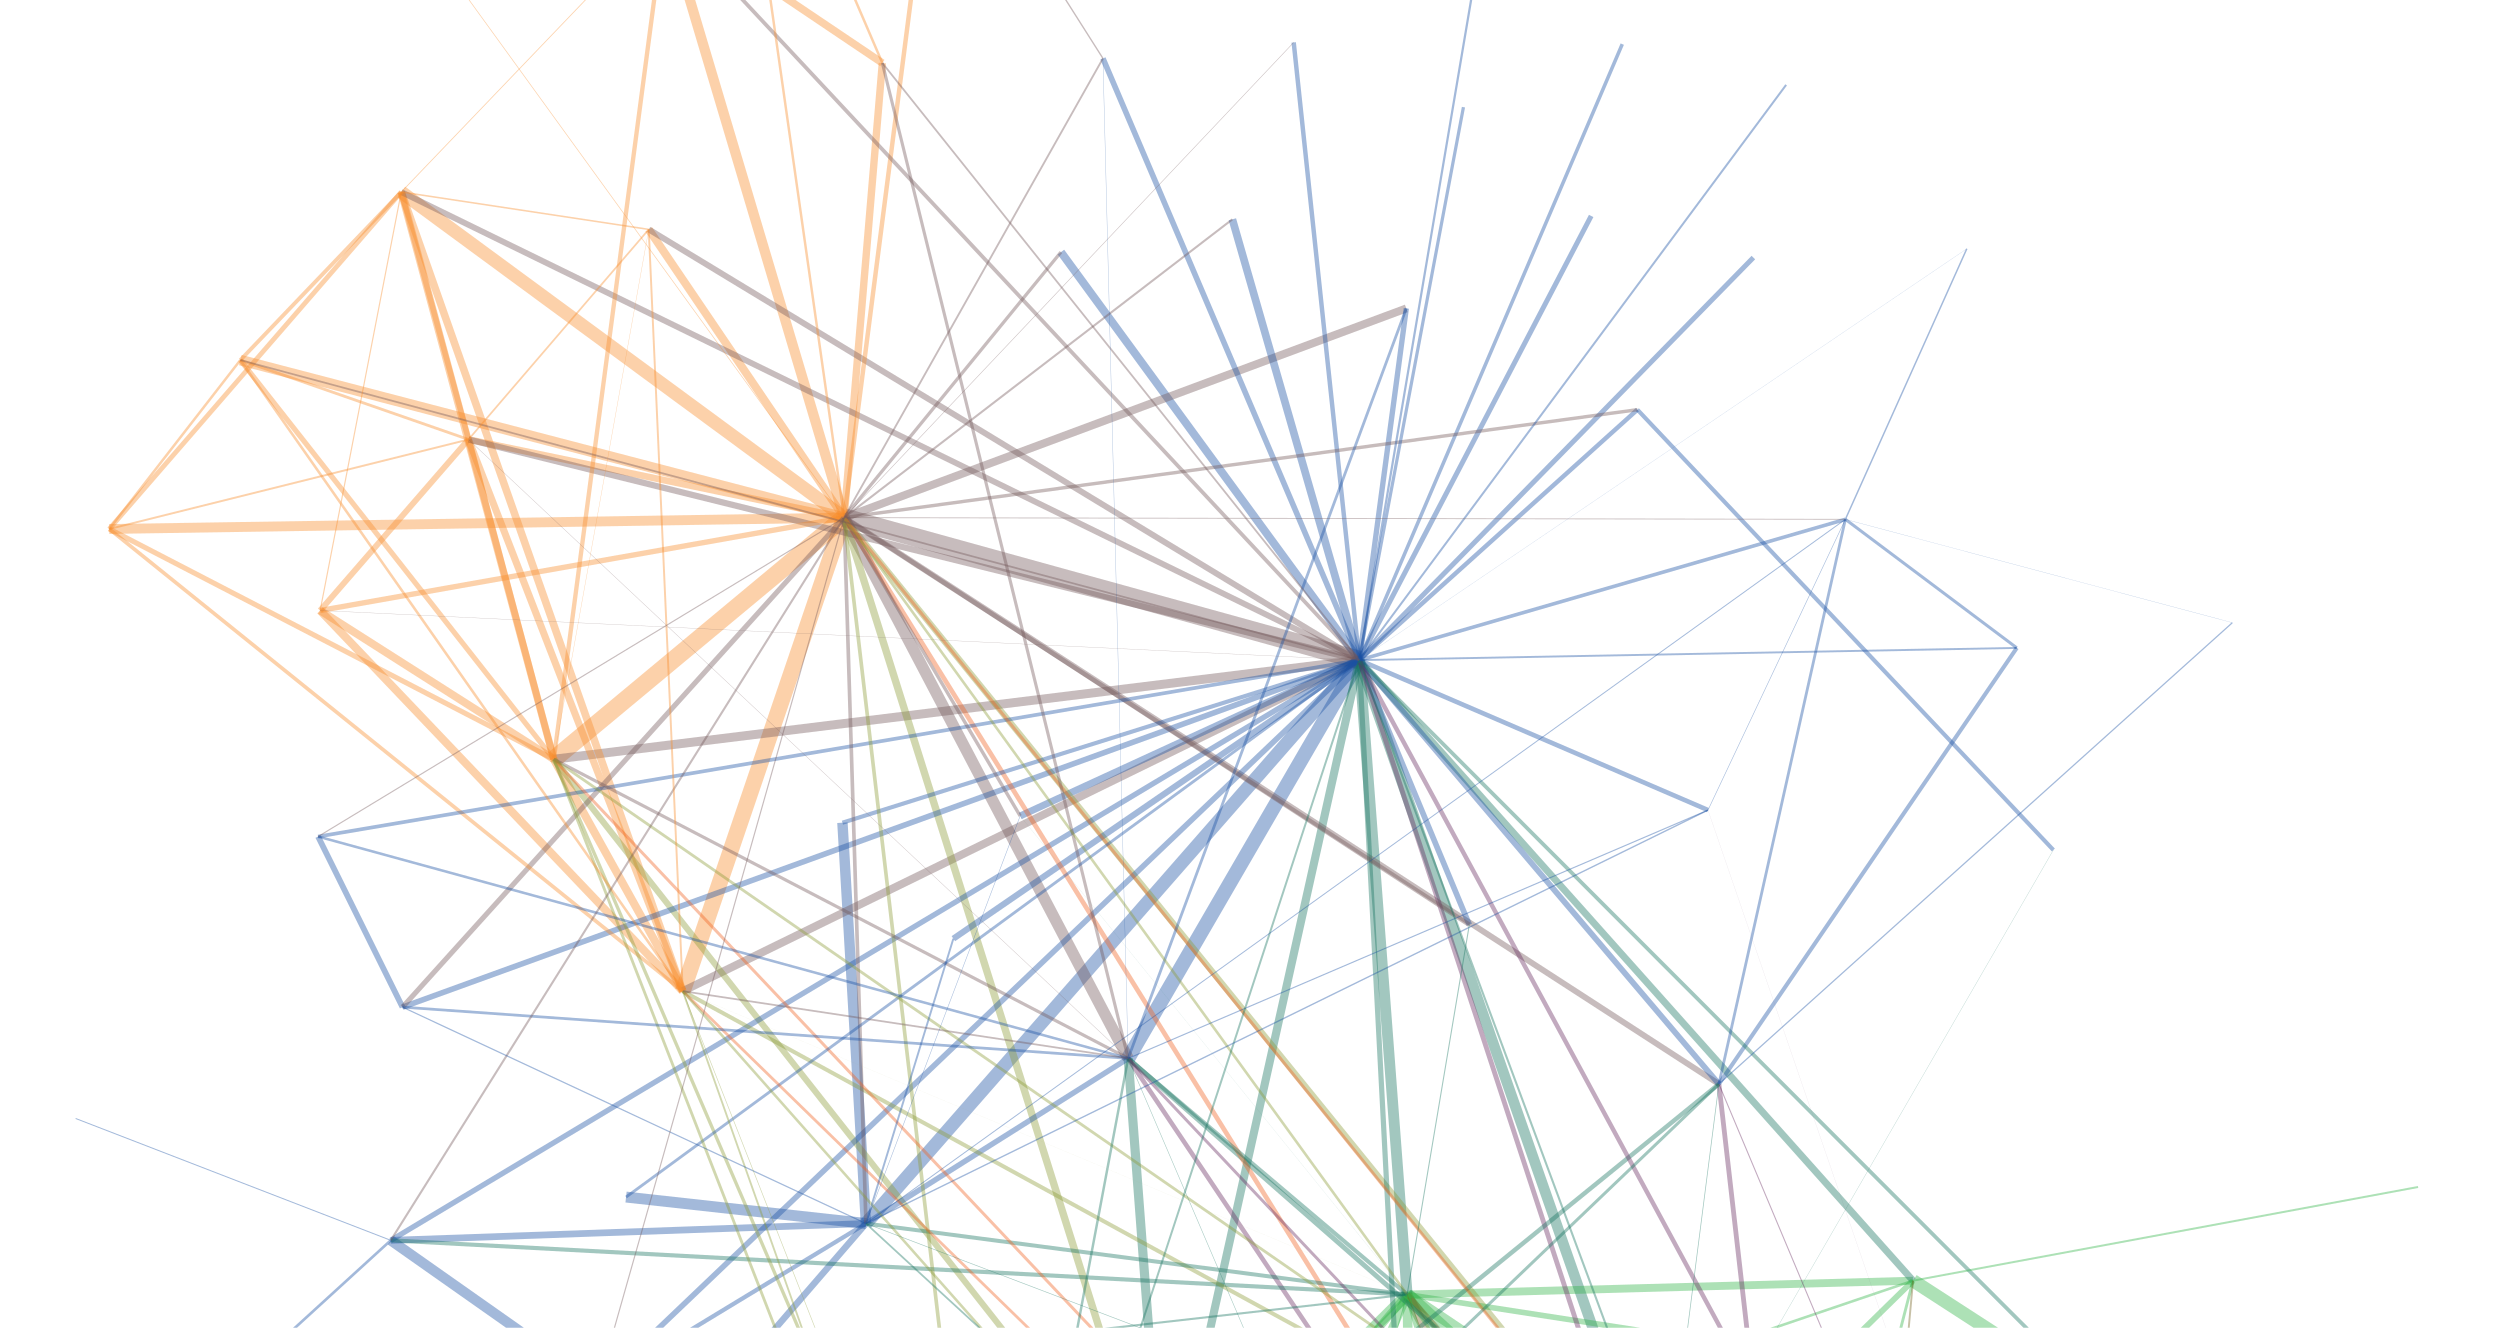<?xml version="1.0" encoding="utf-8"?>
<!-- Generator: Adobe Illustrator 21.0.2, SVG Export Plug-In . SVG Version: 6.00 Build 0)  -->
<svg version="1.1" id="Layer_2" xmlns="http://www.w3.org/2000/svg" xmlns:xlink="http://www.w3.org/1999/xlink" x="0px" y="0px"
	 width="595px" height="316px" viewBox="0 0 595 316" style="enable-background:new 0 0 595 316;" xml:space="preserve">
<style type="text/css">
	.st0{opacity:0.4;fill:none;stroke:#DA2D26;stroke-width:4.645;stroke-miterlimit:10;enable-background:new    ;}
	.st1{opacity:0.4;fill:none;stroke:#75595A;stroke-width:4.446;stroke-miterlimit:10;enable-background:new    ;}
	.st2{opacity:0.4;fill:none;stroke:#32B44A;stroke-width:4.267;stroke-miterlimit:10;enable-background:new    ;}
	.st3{opacity:0.4;fill:none;stroke:#DA2D26;stroke-width:4.188;stroke-miterlimit:10;enable-background:new    ;}
	.st4{opacity:0.4;fill:none;stroke:#F78D2C;stroke-width:4.164;stroke-miterlimit:10;enable-background:new    ;}
	.st5{opacity:0.4;fill:none;stroke:#DA2D26;stroke-width:3.988;stroke-miterlimit:10;enable-background:new    ;}
	.st6{opacity:0.4;fill:none;stroke:#DA2D26;stroke-width:3.983;stroke-miterlimit:10;enable-background:new    ;}
	.st7{opacity:0.4;fill:none;stroke:#32B44A;stroke-width:3.911;stroke-miterlimit:10;enable-background:new    ;}
	.st8{opacity:0.4;fill:none;stroke:#DA2D26;stroke-width:3.846;stroke-miterlimit:10;enable-background:new    ;}
	.st9{opacity:0.4;fill:none;stroke:#F78D2C;stroke-width:3.795;stroke-miterlimit:10;enable-background:new    ;}
	.st10{opacity:0.4;fill:none;stroke:#DA2D26;stroke-width:3.767;stroke-miterlimit:10;enable-background:new    ;}
	.st11{opacity:0.4;fill:none;stroke:#32B44A;stroke-width:3.526;stroke-miterlimit:10;enable-background:new    ;}
	.st12{opacity:0.4;fill:none;stroke:#1A50A3;stroke-width:3.414;stroke-miterlimit:10;enable-background:new    ;}
	.st13{opacity:0.4;fill:none;stroke:#756221;stroke-width:3.345;stroke-miterlimit:10;enable-background:new    ;}
	.st14{opacity:0.4;fill:none;stroke:#756221;stroke-width:3.338;stroke-miterlimit:10;enable-background:new    ;}
	.st15{opacity:0.4;fill:none;stroke:#32B44A;stroke-width:3.31;stroke-miterlimit:10;enable-background:new    ;}
	.st16{opacity:0.4;fill:none;stroke:#32B44A;stroke-width:3.166;stroke-miterlimit:10;enable-background:new    ;}
	.st17{opacity:0.4;fill:none;stroke:#F78D2C;stroke-width:3.138;stroke-miterlimit:10;enable-background:new    ;}
	.st18{opacity:0.4;fill:none;stroke:#1A50A3;stroke-width:3.138;stroke-miterlimit:10;enable-background:new    ;}
	.st19{opacity:0.4;fill:none;stroke:#32B44A;stroke-width:3.105;stroke-miterlimit:10;enable-background:new    ;}
	.st20{opacity:0.4;fill:none;stroke:#756221;stroke-width:2.98;stroke-miterlimit:10;enable-background:new    ;}
	.st21{opacity:0.4;fill:none;stroke:#DA2D26;stroke-width:2.947;stroke-miterlimit:10;enable-background:new    ;}
	.st22{opacity:0.4;fill:none;stroke:#756221;stroke-width:2.947;stroke-miterlimit:10;enable-background:new    ;}
	.st23{opacity:0.4;fill:none;stroke:#756221;stroke-width:2.894;stroke-miterlimit:10;enable-background:new    ;}
	.st24{opacity:0.4;fill:none;stroke:#32B44A;stroke-width:2.815;stroke-miterlimit:10;enable-background:new    ;}
	.st25{opacity:0.4;fill:none;stroke:#32B44A;stroke-width:2.764;stroke-miterlimit:10;enable-background:new    ;}
	.st26{opacity:0.4;fill:none;stroke:#32B44A;stroke-width:2.748;stroke-miterlimit:10;enable-background:new    ;}
	.st27{opacity:0.4;fill:none;stroke:#32B44A;stroke-width:2.729;stroke-miterlimit:10;enable-background:new    ;}
	.st28{opacity:0.4;fill:none;stroke:#75595A;stroke-width:2.715;stroke-miterlimit:10;enable-background:new    ;}
	.st29{opacity:0.4;fill:none;stroke:#32B44A;stroke-width:2.692;stroke-miterlimit:10;enable-background:new    ;}
	.st30{opacity:0.4;fill:none;stroke:#DA2D26;stroke-width:2.662;stroke-miterlimit:10;enable-background:new    ;}
	.st31{opacity:0.4;fill:none;stroke:#1A50A3;stroke-width:2.599;stroke-miterlimit:10;enable-background:new    ;}
	.st32{opacity:0.4;fill:none;stroke:#177360;stroke-width:2.583;stroke-miterlimit:10;enable-background:new    ;}
	.st33{opacity:0.4;fill:none;stroke:#177360;stroke-width:2.543;stroke-miterlimit:10;enable-background:new    ;}
	.st34{opacity:0.4;fill:none;stroke:#F78D2C;stroke-width:2.529;stroke-miterlimit:10;enable-background:new    ;}
	.st35{opacity:0.4;fill:none;stroke:#DA2D26;stroke-width:2.499;stroke-miterlimit:10;enable-background:new    ;}
	.st36{opacity:0.4;fill:none;stroke:#DA2D26;stroke-width:2.487;stroke-miterlimit:10;enable-background:new    ;}
	.st37{opacity:0.4;fill:none;stroke:#1A50A3;stroke-width:2.481;stroke-miterlimit:10;enable-background:new    ;}
	.st38{opacity:0.4;fill:none;stroke:#DA2D26;stroke-width:2.446;stroke-miterlimit:10;enable-background:new    ;}
	.st39{opacity:0.4;fill:none;stroke:#1A50A3;stroke-width:2.441;stroke-miterlimit:10;enable-background:new    ;}
	.st40{opacity:0.4;fill:none;stroke:#F78D2C;stroke-width:2.42;stroke-miterlimit:10;enable-background:new    ;}
	.st41{opacity:0.4;fill:none;stroke:#32B44A;stroke-width:2.392;stroke-miterlimit:10;enable-background:new    ;}
	.st42{opacity:0.4;fill:none;stroke:#756221;stroke-width:2.376;stroke-miterlimit:10;enable-background:new    ;}
	.st43{opacity:0.4;fill:none;stroke:#DA2D26;stroke-width:2.364;stroke-miterlimit:10;enable-background:new    ;}
	.st44{opacity:0.4;fill:none;stroke:#F78D2C;stroke-width:2.35;stroke-miterlimit:10;enable-background:new    ;}
	.st45{opacity:0.4;fill:none;stroke:#32B44A;stroke-width:2.276;stroke-miterlimit:10;enable-background:new    ;}
	.st46{opacity:0.4;fill:none;stroke:#32B44A;stroke-width:2.267;stroke-miterlimit:10;enable-background:new    ;}
	.st47{opacity:0.4;fill:none;stroke:#177360;stroke-width:2.179;stroke-miterlimit:10;enable-background:new    ;}
	.st48{opacity:0.4;fill:none;stroke:#DA2D26;stroke-width:2.172;stroke-miterlimit:10;enable-background:new    ;}
	.st49{opacity:0.4;fill:none;stroke:#32B44A;stroke-width:2.158;stroke-miterlimit:10;enable-background:new    ;}
	.st50{opacity:0.4;fill:none;stroke:#756221;stroke-width:2.153;stroke-miterlimit:10;enable-background:new    ;}
	.st51{opacity:0.4;fill:none;stroke:#75595A;stroke-width:2.137;stroke-miterlimit:10;enable-background:new    ;}
	.st52{opacity:0.4;fill:none;stroke:#DA2D26;stroke-width:2.125;stroke-miterlimit:10;enable-background:new    ;}
	.st53{opacity:0.4;fill:none;stroke:#DA2D26;stroke-width:2.116;stroke-miterlimit:10;enable-background:new    ;}
	.st54{opacity:0.4;fill:none;stroke:#32B44A;stroke-width:2.111;stroke-miterlimit:10;enable-background:new    ;}
	.st55{opacity:0.4;fill:none;stroke:#DA2D26;stroke-width:2.097;stroke-miterlimit:10;enable-background:new    ;}
	.st56{opacity:0.4;fill:none;stroke:#DA2D26;stroke-width:2.076;stroke-miterlimit:10;enable-background:new    ;}
	.st57{opacity:0.4;fill:none;stroke:#DA2D26;stroke-width:2.011;stroke-miterlimit:10;enable-background:new    ;}
	.st58{opacity:0.4;fill:none;stroke:#32B44A;stroke-width:1.986;stroke-miterlimit:10;enable-background:new    ;}
	.st59{opacity:0.4;fill:none;stroke:#DA2D26;stroke-width:1.986;stroke-miterlimit:10;enable-background:new    ;}
	.st60{opacity:0.4;fill:none;stroke:#32B44A;stroke-width:1.984;stroke-miterlimit:10;enable-background:new    ;}
	.st61{opacity:0.4;fill:none;stroke:#32B44A;stroke-width:1.965;stroke-miterlimit:10;enable-background:new    ;}
	.st62{opacity:0.4;fill:none;stroke:#DA2D26;stroke-width:1.944;stroke-miterlimit:10;enable-background:new    ;}
	.st63{opacity:0.4;fill:none;stroke:#177360;stroke-width:1.939;stroke-miterlimit:10;enable-background:new    ;}
	.st64{opacity:0.4;fill:none;stroke:#F78D2C;stroke-width:1.923;stroke-miterlimit:10;enable-background:new    ;}
	.st65{opacity:0.4;fill:none;stroke:#1A50A3;stroke-width:1.919;stroke-miterlimit:10;enable-background:new    ;}
	.st66{opacity:0.4;fill:none;stroke:#F78D2C;stroke-width:1.916;stroke-miterlimit:10;enable-background:new    ;}
	.st67{opacity:0.4;fill:none;stroke:#F78D2C;stroke-width:1.914;stroke-miterlimit:10;enable-background:new    ;}
	.st68{opacity:0.4;fill:none;stroke:#75595A;stroke-width:1.9;stroke-miterlimit:10;enable-background:new    ;}
	.st69{opacity:0.4;fill:none;stroke:#32B44A;stroke-width:1.87;stroke-miterlimit:10;enable-background:new    ;}
	.st70{opacity:0.4;fill:none;stroke:#DA2D26;stroke-width:1.87;stroke-miterlimit:10;enable-background:new    ;}
	.st71{opacity:0.4;fill:none;stroke:#F78D2C;stroke-width:1.865;stroke-miterlimit:10;enable-background:new    ;}
	.st72{opacity:0.4;fill:none;stroke:#1A50A3;stroke-width:1.837;stroke-miterlimit:10;enable-background:new    ;}
	.st73{opacity:0.4;fill:none;stroke:#F78D2C;stroke-width:1.807;stroke-miterlimit:10;enable-background:new    ;}
	.st74{opacity:0.4;fill:none;stroke:#F78D2C;stroke-width:1.8;stroke-miterlimit:10;enable-background:new    ;}
	.st75{opacity:0.4;fill:none;stroke:#32B44A;stroke-width:1.8;stroke-miterlimit:10;enable-background:new    ;}
	.st76{opacity:0.4;fill:none;stroke:#DA2D26;stroke-width:1.786;stroke-miterlimit:10;enable-background:new    ;}
	.st77{opacity:0.4;fill:none;stroke:#8C9B37;stroke-width:1.76;stroke-miterlimit:10;enable-background:new    ;}
	.st78{opacity:0.4;fill:none;stroke:#F78D2C;stroke-width:1.76;stroke-miterlimit:10;enable-background:new    ;}
	.st79{opacity:0.4;fill:none;stroke:#F78D2C;stroke-width:1.758;stroke-miterlimit:10;enable-background:new    ;}
	.st80{opacity:0.4;fill:none;stroke:#DA2D26;stroke-width:1.758;stroke-miterlimit:10;enable-background:new    ;}
	.st81{opacity:0.4;fill:none;stroke:#DA2D26;stroke-width:1.742;stroke-miterlimit:10;enable-background:new    ;}
	.st82{opacity:0.4;fill:none;stroke:#F78D2C;stroke-width:1.691;stroke-miterlimit:10;enable-background:new    ;}
	.st83{opacity:0.4;fill:none;stroke:#756221;stroke-width:1.688;stroke-miterlimit:10;enable-background:new    ;}
	.st84{opacity:0.4;fill:none;stroke:#32B44A;stroke-width:1.679;stroke-miterlimit:10;enable-background:new    ;}
	.st85{opacity:0.4;fill:none;stroke:#177360;stroke-width:1.663;stroke-miterlimit:10;enable-background:new    ;}
	.st86{opacity:0.4;fill:none;stroke:#1A50A3;stroke-width:1.658;stroke-miterlimit:10;enable-background:new    ;}
	.st87{opacity:0.4;fill:none;stroke:#F78D2C;stroke-width:1.621;stroke-miterlimit:10;enable-background:new    ;}
	.st88{opacity:0.4;fill:none;stroke:#1A50A3;stroke-width:1.607;stroke-miterlimit:10;enable-background:new    ;}
	.st89{opacity:0.4;fill:none;stroke:#F78D2C;stroke-width:1.593;stroke-miterlimit:10;enable-background:new    ;}
	.st90{opacity:0.4;fill:none;stroke:#1A50A3;stroke-width:1.554;stroke-miterlimit:10;enable-background:new    ;}
	.st91{opacity:0.4;fill:none;stroke:#DA2D26;stroke-width:1.542;stroke-miterlimit:10;enable-background:new    ;}
	.st92{opacity:0.4;fill:none;stroke:#32B44A;stroke-width:1.503;stroke-miterlimit:10;enable-background:new    ;}
	.st93{opacity:0.4;fill:none;stroke:#8C9B37;stroke-width:1.489;stroke-miterlimit:10;enable-background:new    ;}
	.st94{opacity:0.4;fill:none;stroke:#75595A;stroke-width:1.482;stroke-miterlimit:10;enable-background:new    ;}
	.st95{opacity:0.4;fill:none;stroke:#8C9B37;stroke-width:1.475;stroke-miterlimit:10;enable-background:new    ;}
	.st96{opacity:0.4;fill:none;stroke:#1A50A3;stroke-width:1.468;stroke-miterlimit:10;enable-background:new    ;}
	.st97{opacity:0.4;fill:none;stroke:#DA2D26;stroke-width:1.461;stroke-miterlimit:10;enable-background:new    ;}
	.st98{opacity:0.4;fill:none;stroke:#756221;stroke-width:1.459;stroke-miterlimit:10;enable-background:new    ;}
	.st99{opacity:0.4;fill:none;stroke:#32B44A;stroke-width:1.454;stroke-miterlimit:10;enable-background:new    ;}
	.st100{opacity:0.4;fill:none;stroke:#DA2D26;stroke-width:1.445;stroke-miterlimit:10;enable-background:new    ;}
	.st101{opacity:0.4;fill:none;stroke:#756221;stroke-width:1.421;stroke-miterlimit:10;enable-background:new    ;}
	.st102{opacity:0.4;fill:none;stroke:#75595A;stroke-width:1.421;stroke-miterlimit:10;enable-background:new    ;}
	.st103{opacity:0.4;fill:none;stroke:#DA2D26;stroke-width:1.419;stroke-miterlimit:10;enable-background:new    ;}
	.st104{opacity:0.4;fill:none;stroke:#F78D2C;stroke-width:1.41;stroke-miterlimit:10;enable-background:new    ;}
	.st105{opacity:0.4;fill:none;stroke:#75595A;stroke-width:1.407;stroke-miterlimit:10;enable-background:new    ;}
	.st106{opacity:0.4;fill:none;stroke:#756221;stroke-width:1.405;stroke-miterlimit:10;enable-background:new    ;}
	.st107{opacity:0.4;fill:none;stroke:#75595A;stroke-width:1.401;stroke-miterlimit:10;enable-background:new    ;}
	.st108{opacity:0.4;fill:none;stroke:#32B44A;stroke-width:1.389;stroke-miterlimit:10;enable-background:new    ;}
	.st109{opacity:0.4;fill:none;stroke:#1A50A3;stroke-width:1.38;stroke-miterlimit:10;enable-background:new    ;}
	.st110{opacity:0.4;fill:none;stroke:#1A50A3;stroke-width:1.377;stroke-miterlimit:10;enable-background:new    ;}
	.st111{opacity:0.4;fill:none;stroke:#F78D2C;stroke-width:1.377;stroke-miterlimit:10;enable-background:new    ;}
	.st112{opacity:0.4;fill:none;stroke:#1A50A3;stroke-width:1.349;stroke-miterlimit:10;enable-background:new    ;}
	.st113{opacity:0.4;fill:none;stroke:#1A50A3;stroke-width:1.34;stroke-miterlimit:10;enable-background:new    ;}
	.st114{opacity:0.4;fill:none;stroke:#1A50A3;stroke-width:1.338;stroke-miterlimit:10;enable-background:new    ;}
	.st115{opacity:0.4;fill:none;stroke:#32B44A;stroke-width:1.333;stroke-miterlimit:10;enable-background:new    ;}
	.st116{opacity:0.4;fill:none;stroke:#1A50A3;stroke-width:1.331;stroke-miterlimit:10;enable-background:new    ;}
	.st117{opacity:0.4;fill:none;stroke:#756221;stroke-width:1.331;stroke-miterlimit:10;enable-background:new    ;}
	.st118{opacity:0.4;fill:none;stroke:#F78D2C;stroke-width:1.324;stroke-miterlimit:10;enable-background:new    ;}
	.st119{opacity:0.4;fill:none;stroke:#1A50A3;stroke-width:1.301;stroke-miterlimit:10;enable-background:new    ;}
	.st120{opacity:0.4;fill:none;stroke:#32B44A;stroke-width:1.277;stroke-miterlimit:10;enable-background:new    ;}
	.st121{opacity:0.4;fill:none;stroke:#1A50A3;stroke-width:1.277;stroke-miterlimit:10;enable-background:new    ;}
	.st122{opacity:0.4;fill:none;stroke:#F78D2C;stroke-width:1.275;stroke-miterlimit:10;enable-background:new    ;}
	.st123{opacity:0.4;fill:none;stroke:#1A50A3;stroke-width:1.275;stroke-miterlimit:10;enable-background:new    ;}
	.st124{opacity:0.4;fill:none;stroke:#DA2D26;stroke-width:1.252;stroke-miterlimit:10;enable-background:new    ;}
	.st125{opacity:0.4;fill:none;stroke:#F78D2C;stroke-width:1.247;stroke-miterlimit:10;enable-background:new    ;}
	.st126{opacity:0.4;fill:none;stroke:#32B44A;stroke-width:1.247;stroke-miterlimit:10;enable-background:new    ;}
	.st127{opacity:0.4;fill:none;stroke:#177360;stroke-width:1.238;stroke-miterlimit:10;enable-background:new    ;}
	.st128{opacity:0.4;fill:none;stroke:#756221;stroke-width:1.233;stroke-miterlimit:10;enable-background:new    ;}
	.st129{opacity:0.4;fill:none;stroke:#F78D2C;stroke-width:1.222;stroke-miterlimit:10;enable-background:new    ;}
	.st130{opacity:0.4;fill:none;stroke:#75595A;stroke-width:1.219;stroke-miterlimit:10;enable-background:new    ;}
	.st131{opacity:0.4;fill:none;stroke:#32B44A;stroke-width:1.208;stroke-miterlimit:10;enable-background:new    ;}
	.st132{opacity:0.4;fill:none;stroke:#DA2D26;stroke-width:1.194;stroke-miterlimit:10;enable-background:new    ;}
	.st133{opacity:0.4;fill:none;stroke:#1A50A3;stroke-width:1.192;stroke-miterlimit:10;enable-background:new    ;}
	.st134{opacity:0.4;fill:none;stroke:#1A50A3;stroke-width:1.187;stroke-miterlimit:10;enable-background:new    ;}
	.st135{opacity:0.4;fill:none;stroke:#177360;stroke-width:1.164;stroke-miterlimit:10;enable-background:new    ;}
	.st136{opacity:0.4;fill:none;stroke:#756221;stroke-width:1.161;stroke-miterlimit:10;enable-background:new    ;}
	.st137{opacity:0.4;fill:none;stroke:#682B61;stroke-width:1.159;stroke-miterlimit:10;enable-background:new    ;}
	.st138{opacity:0.4;fill:none;stroke:#682B61;stroke-width:1.145;stroke-miterlimit:10;enable-background:new    ;}
	.st139{opacity:0.4;fill:none;stroke:#F78D2C;stroke-width:1.143;stroke-miterlimit:10;enable-background:new    ;}
	.st140{opacity:0.4;fill:none;stroke:#F16222;stroke-width:1.124;stroke-miterlimit:10;enable-background:new    ;}
	.st141{opacity:0.4;fill:none;stroke:#32B44A;stroke-width:1.122;stroke-miterlimit:10;enable-background:new    ;}
	.st142{opacity:0.4;fill:none;stroke:#1A50A3;stroke-width:1.108;stroke-miterlimit:10;enable-background:new    ;}
	.st143{opacity:0.4;fill:none;stroke:#75595A;stroke-width:1.101;stroke-miterlimit:10;enable-background:new    ;}
	.st144{opacity:0.4;fill:none;stroke:#682B61;stroke-width:1.094;stroke-miterlimit:10;enable-background:new    ;}
	.st145{opacity:0.4;fill:none;stroke:#32B44A;stroke-width:1.075;stroke-miterlimit:10;enable-background:new    ;}
	.st146{opacity:0.4;fill:none;stroke:#F78D2C;stroke-width:1.064;stroke-miterlimit:10;enable-background:new    ;}
	.st147{opacity:0.4;fill:none;stroke:#177360;stroke-width:1.064;stroke-miterlimit:10;enable-background:new    ;}
	.st148{opacity:0.4;fill:none;stroke:#174FA2;stroke-width:1.061;stroke-miterlimit:10;enable-background:new    ;}
	.st149{opacity:0.4;fill:none;stroke:#1A50A3;stroke-width:1.061;stroke-miterlimit:10;enable-background:new    ;}
	.st150{opacity:0.4;fill:none;stroke:#682B61;stroke-width:1.059;stroke-miterlimit:10;enable-background:new    ;}
	.st151{opacity:0.4;fill:none;stroke:#DA2D26;stroke-width:1.052;stroke-miterlimit:10;enable-background:new    ;}
	.st152{opacity:0.4;fill:none;stroke:#32B44A;stroke-width:1.048;stroke-miterlimit:10;enable-background:new    ;}
	.st153{opacity:0.4;fill:none;stroke:#F78D2C;stroke-width:1.036;stroke-miterlimit:10;enable-background:new    ;}
	.st154{opacity:0.4;fill:none;stroke:#1A50A3;stroke-width:1.02;stroke-miterlimit:10;enable-background:new    ;}
	.st155{opacity:0.4;fill:none;stroke:#DA2D26;stroke-width:1.013;stroke-miterlimit:10;enable-background:new    ;}
	.st156{opacity:0.4;fill:none;stroke:#1A50A3;stroke-width:0.987;stroke-miterlimit:10;enable-background:new    ;}
	.st157{opacity:0.4;fill:none;stroke:#177360;stroke-width:0.987;stroke-miterlimit:10;enable-background:new    ;}
	.st158{opacity:0.4;fill:none;stroke:#164EA2;stroke-width:0.985;stroke-miterlimit:10;enable-background:new    ;}
	.st159{opacity:0.4;fill:none;stroke:#177360;stroke-width:0.973;stroke-miterlimit:10;enable-background:new    ;}
	.st160{opacity:0.4;fill:none;stroke:#1A50A3;stroke-width:0.971;stroke-miterlimit:10;enable-background:new    ;}
	.st161{opacity:0.4;fill:none;stroke:#8C9B37;stroke-width:0.969;stroke-miterlimit:10;enable-background:new    ;}
	.st162{opacity:0.4;fill:none;stroke:#32B44A;stroke-width:0.964;stroke-miterlimit:10;enable-background:new    ;}
	.st163{opacity:0.4;fill:none;stroke:#177360;stroke-width:0.952;stroke-miterlimit:10;enable-background:new    ;}
	.st164{opacity:0.4;fill:none;stroke:#DA2D26;stroke-width:0.934;stroke-miterlimit:10;enable-background:new    ;}
	.st165{opacity:0.4;fill:none;stroke:#F78D2C;stroke-width:0.931;stroke-miterlimit:10;enable-background:new    ;}
	.st166{opacity:0.4;fill:none;stroke:#DA2D26;stroke-width:0.922;stroke-miterlimit:10;enable-background:new    ;}
	.st167{opacity:0.4;fill:none;stroke:#75595A;stroke-width:0.908;stroke-miterlimit:10;enable-background:new    ;}
	.st168{opacity:0.4;fill:none;stroke:#177360;stroke-width:0.906;stroke-miterlimit:10;enable-background:new    ;}
	.st169{opacity:0.4;fill:none;stroke:#32B44A;stroke-width:0.899;stroke-miterlimit:10;enable-background:new    ;}
	.st170{opacity:0.4;fill:none;stroke:#F78D2C;stroke-width:0.885;stroke-miterlimit:10;enable-background:new    ;}
	.st171{opacity:0.4;fill:none;stroke:#1A50A3;stroke-width:0.883;stroke-miterlimit:10;enable-background:new    ;}
	.st172{opacity:0.4;fill:none;stroke:#75595A;stroke-width:0.871;stroke-miterlimit:10;enable-background:new    ;}
	.st173{opacity:0.4;fill:none;stroke:#8C9B37;stroke-width:0.871;stroke-miterlimit:10;enable-background:new    ;}
	.st174{opacity:0.4;fill:none;stroke:#1A50A3;stroke-width:0.866;stroke-miterlimit:10;enable-background:new    ;}
	.st175{opacity:0.4;fill:none;stroke:#1A50A3;stroke-width:0.852;stroke-miterlimit:10;enable-background:new    ;}
	.st176{opacity:0.4;fill:none;stroke:#32B44A;stroke-width:0.843;stroke-miterlimit:10;enable-background:new    ;}
	.st177{opacity:0.4;fill:none;stroke:#32B44A;stroke-width:0.839;stroke-miterlimit:10;enable-background:new    ;}
	.st178{opacity:0.4;fill:none;stroke:#755958;stroke-width:0.818;stroke-miterlimit:10;enable-background:new    ;}
	.st179{opacity:0.4;fill:none;stroke:#75595A;stroke-width:0.811;stroke-miterlimit:10;enable-background:new    ;}
	.st180{opacity:0.4;fill:none;stroke:#DA2D26;stroke-width:0.801;stroke-miterlimit:10;enable-background:new    ;}
	.st181{opacity:0.4;fill:none;stroke:#8C9B37;stroke-width:0.797;stroke-miterlimit:10;enable-background:new    ;}
	.st182{opacity:0.4;fill:none;stroke:#DA2D26;stroke-width:0.797;stroke-miterlimit:10;enable-background:new    ;}
	.st183{opacity:0.4;fill:none;stroke:#32B44A;stroke-width:0.79;stroke-miterlimit:10;enable-background:new    ;}
	.st184{opacity:0.4;fill:none;stroke:#75595A;stroke-width:0.778;stroke-miterlimit:10;enable-background:new    ;}
	.st185{opacity:0.4;fill:none;stroke:#1A50A3;stroke-width:0.771;stroke-miterlimit:10;enable-background:new    ;}
	.st186{opacity:0.4;fill:none;stroke:#75595A;stroke-width:0.764;stroke-miterlimit:10;enable-background:new    ;}
	.st187{opacity:0.4;fill:none;stroke:#756221;stroke-width:0.757;stroke-miterlimit:10;enable-background:new    ;}
	.st188{opacity:0.4;fill:none;stroke:#32B44A;stroke-width:0.757;stroke-miterlimit:10;enable-background:new    ;}
	.st189{opacity:0.4;fill:none;stroke:#F16222;stroke-width:0.755;stroke-miterlimit:10;enable-background:new    ;}
	.st190{opacity:0.4;fill:none;stroke:#75595A;stroke-width:0.748;stroke-miterlimit:10;enable-background:new    ;}
	.st191{opacity:0.4;fill:none;stroke:#DA2D26;stroke-width:0.729;stroke-miterlimit:10;enable-background:new    ;}
	.st192{opacity:0.4;fill:none;stroke:#1A50A3;stroke-width:0.725;stroke-miterlimit:10;enable-background:new    ;}
	.st193{opacity:0.4;fill:none;stroke:#177360;stroke-width:0.722;stroke-miterlimit:10;enable-background:new    ;}
	.st194{opacity:0.4;fill:none;stroke:#F16222;stroke-width:0.715;stroke-miterlimit:10;enable-background:new    ;}
	.st195{opacity:0.4;fill:none;stroke:#682B61;stroke-width:0.708;stroke-miterlimit:10;enable-background:new    ;}
	.st196{opacity:0.4;fill:none;stroke:#DA2D26;stroke-width:0.69;stroke-miterlimit:10;enable-background:new    ;}
	.st197{opacity:0.4;fill:none;stroke:#32B44A;stroke-width:0.688;stroke-miterlimit:10;enable-background:new    ;}
	.st198{opacity:0.4;fill:none;stroke:#1A50A3;stroke-width:0.683;stroke-miterlimit:10;enable-background:new    ;}
	.st199{opacity:0.4;fill:none;stroke:#8C9B37;stroke-width:0.68;stroke-miterlimit:10;enable-background:new    ;}
	.st200{opacity:0.4;fill:none;stroke:#8C9B37;stroke-width:0.676;stroke-miterlimit:10;enable-background:new    ;}
	.st201{opacity:0.4;fill:none;stroke:#F78D2C;stroke-width:0.676;stroke-miterlimit:10;enable-background:new    ;}
	.st202{opacity:0.4;fill:none;stroke:#1A50A3;stroke-width:0.671;stroke-miterlimit:10;enable-background:new    ;}
	.st203{opacity:0.4;fill:none;stroke:#1A50A3;stroke-width:0.669;stroke-miterlimit:10;enable-background:new    ;}
	.st204{opacity:0.4;fill:none;stroke:#F16222;stroke-width:0.667;stroke-miterlimit:10;enable-background:new    ;}
	.st205{opacity:0.4;fill:none;stroke:#756221;stroke-width:0.662;stroke-miterlimit:10;enable-background:new    ;}
	.st206{opacity:0.4;fill:none;stroke:#1A50A3;stroke-width:0.657;stroke-miterlimit:10;enable-background:new    ;}
	.st207{opacity:0.4;fill:none;stroke:#1A50A3;stroke-width:0.641;stroke-miterlimit:10;enable-background:new    ;}
	.st208{opacity:0.4;fill:none;stroke:#32B44A;stroke-width:0.634;stroke-miterlimit:10;enable-background:new    ;}
	.st209{opacity:0.4;fill:none;stroke:#756221;stroke-width:0.634;stroke-miterlimit:10;enable-background:new    ;}
	.st210{opacity:0.4;fill:none;stroke:#32B44A;stroke-width:0.627;stroke-miterlimit:10;enable-background:new    ;}
	.st211{opacity:0.4;fill:none;stroke:#8C9B37;stroke-width:0.627;stroke-miterlimit:10;enable-background:new    ;}
	.st212{opacity:0.4;fill:none;stroke:#32B44A;stroke-width:0.625;stroke-miterlimit:10;enable-background:new    ;}
	.st213{opacity:0.4;fill:none;stroke:#1A50A3;stroke-width:0.618;stroke-miterlimit:10;enable-background:new    ;}
	.st214{opacity:0.4;fill:none;stroke:#8C9B37;stroke-width:0.616;stroke-miterlimit:10;enable-background:new    ;}
	.st215{opacity:0.4;fill:none;stroke:#F78D2C;stroke-width:0.616;stroke-miterlimit:10;enable-background:new    ;}
	.st216{opacity:0.4;fill:none;stroke:#756221;stroke-width:0.604;stroke-miterlimit:10;enable-background:new    ;}
	.st217{opacity:0.4;fill:none;stroke:#F78D2C;stroke-width:0.599;stroke-miterlimit:10;enable-background:new    ;}
	.st218{opacity:0.4;fill:none;stroke:#F78D2C;stroke-width:0.597;stroke-miterlimit:10;enable-background:new    ;}
	.st219{opacity:0.4;fill:none;stroke:#DA2D26;stroke-width:0.595;stroke-miterlimit:10;enable-background:new    ;}
	.st220{opacity:0.4;fill:none;stroke:#177360;stroke-width:0.592;stroke-miterlimit:10;enable-background:new    ;}
	.st221{opacity:0.4;fill:none;stroke:#F78D2C;stroke-width:0.59;stroke-miterlimit:10;enable-background:new    ;}
	.st222{opacity:0.4;fill:none;stroke:#32B44A;stroke-width:0.571;stroke-miterlimit:10;enable-background:new    ;}
	.st223{opacity:0.4;fill:none;stroke:#1A50A3;stroke-width:0.536;stroke-miterlimit:10;enable-background:new    ;}
	.st224{opacity:0.4;fill:none;stroke:#32B44A;stroke-width:0.536;stroke-miterlimit:10;enable-background:new    ;}
	.st225{opacity:0.4;fill:none;stroke:#75595A;stroke-width:0.502;stroke-miterlimit:10;enable-background:new    ;}
	.st226{opacity:0.4;fill:none;stroke:#177360;stroke-width:0.502;stroke-miterlimit:10;enable-background:new    ;}
	.st227{opacity:0.4;fill:none;stroke:#177360;stroke-width:0.499;stroke-miterlimit:10;enable-background:new    ;}
	.st228{opacity:0.4;fill:none;stroke:#75595A;stroke-width:0.497;stroke-miterlimit:10;enable-background:new    ;}
	.st229{opacity:0.4;fill:none;stroke:#1A50A3;stroke-width:0.483;stroke-miterlimit:10;enable-background:new    ;}
	.st230{opacity:0.4;fill:none;stroke:#177360;stroke-width:0.478;stroke-miterlimit:10;enable-background:new    ;}
	.st231{opacity:0.4;fill:none;stroke:#32B44A;stroke-width:0.478;stroke-miterlimit:10;enable-background:new    ;}
	.st232{opacity:0.4;fill:none;stroke:#756221;stroke-width:0.476;stroke-miterlimit:10;enable-background:new    ;}
	.st233{opacity:0.4;fill:none;stroke:#32B44A;stroke-width:0.474;stroke-miterlimit:10;enable-background:new    ;}
	.st234{opacity:0.4;fill:none;stroke:#F78D2C;stroke-width:0.467;stroke-miterlimit:10;enable-background:new    ;}
	.st235{opacity:0.4;fill:none;stroke:#F78D2C;stroke-width:0.465;stroke-miterlimit:10;enable-background:new    ;}
	.st236{opacity:0.4;fill:none;stroke:#756221;stroke-width:0.462;stroke-miterlimit:10;enable-background:new    ;}
	.st237{opacity:0.4;fill:none;stroke:#1A50A3;stroke-width:0.462;stroke-miterlimit:10;enable-background:new    ;}
	.st238{opacity:0.4;fill:none;stroke:#1A50A3;stroke-width:0.46;stroke-miterlimit:10;enable-background:new    ;}
	.st239{opacity:0.4;fill:none;stroke:#DA2D26;stroke-width:0.458;stroke-miterlimit:10;enable-background:new    ;}
	.st240{opacity:0.4;fill:none;stroke:#8C9B37;stroke-width:0.448;stroke-miterlimit:10;enable-background:new    ;}
	.st241{opacity:0.4;fill:none;stroke:#DA2D26;stroke-width:0.448;stroke-miterlimit:10;enable-background:new    ;}
	.st242{opacity:0.4;fill:none;stroke:#75595A;stroke-width:0.448;stroke-miterlimit:10;enable-background:new    ;}
	.st243{opacity:0.4;fill:none;stroke:#32B44A;stroke-width:0.444;stroke-miterlimit:10;enable-background:new    ;}
	.st244{opacity:0.4;fill:none;stroke:#75595A;stroke-width:0.434;stroke-miterlimit:10;enable-background:new    ;}
	.st245{opacity:0.4;fill:none;stroke:#75595A;stroke-width:0.427;stroke-miterlimit:10;enable-background:new    ;}
	.st246{opacity:0.4;fill:none;stroke:#32B44A;stroke-width:0.427;stroke-miterlimit:10;enable-background:new    ;}
	.st247{opacity:0.4;fill:none;stroke:#75595A;stroke-width:0.425;stroke-miterlimit:10;enable-background:new    ;}
	.st248{opacity:0.4;fill:none;stroke:#177360;stroke-width:0.425;stroke-miterlimit:10;enable-background:new    ;}
	.st249{opacity:0.4;fill:none;stroke:#F78D2C;stroke-width:0.42;stroke-miterlimit:10;enable-background:new    ;}
	.st250{opacity:0.4;fill:none;stroke:#32B44A;stroke-width:0.402;stroke-miterlimit:10;enable-background:new    ;}
	.st251{opacity:0.4;fill:none;stroke:#DA2D26;stroke-width:0.402;stroke-miterlimit:10;enable-background:new    ;}
	.st252{opacity:0.4;fill:none;stroke:#32B44A;stroke-width:0.39;stroke-miterlimit:10;enable-background:new    ;}
	.st253{opacity:0.4;fill:none;stroke:#F78D2C;stroke-width:0.374;stroke-miterlimit:10;enable-background:new    ;}
	.st254{opacity:0.4;fill:none;stroke:#1A50A3;stroke-width:0.355;stroke-miterlimit:10;enable-background:new    ;}
	.st255{opacity:0.4;fill:none;stroke:#DA2D26;stroke-width:0.337;stroke-miterlimit:10;enable-background:new    ;}
	.st256{opacity:0.4;fill:none;stroke:#1A50A3;stroke-width:0.332;stroke-miterlimit:10;enable-background:new    ;}
	.st257{opacity:0.4;fill:none;stroke:#DA2D26;stroke-width:0.33;stroke-miterlimit:10;enable-background:new    ;}
	.st258{opacity:0.4;fill:none;stroke:#75595A;stroke-width:0.328;stroke-miterlimit:10;enable-background:new    ;}
	.st259{opacity:0.4;fill:none;stroke:#F78D2C;stroke-width:0.323;stroke-miterlimit:10;enable-background:new    ;}
	.st260{opacity:0.4;fill:none;stroke:#756221;stroke-width:0.318;stroke-miterlimit:10;enable-background:new    ;}
	.st261{opacity:0.4;fill:none;stroke:#1A50A3;stroke-width:0.302;stroke-miterlimit:10;enable-background:new    ;}
	.st262{opacity:0.4;fill:none;stroke:#1A50A3;stroke-width:0.297;stroke-miterlimit:10;enable-background:new    ;}
	.st263{opacity:0.4;fill:none;stroke:#75595A;stroke-width:0.283;stroke-miterlimit:10;enable-background:new    ;}
	.st264{opacity:0.4;fill:none;stroke:#F78D2C;stroke-width:0.279;stroke-miterlimit:10;enable-background:new    ;}
	.st265{opacity:0.4;fill:none;stroke:#1A50A3;stroke-width:0.276;stroke-miterlimit:10;enable-background:new    ;}
	.st266{opacity:0.4;fill:none;stroke:#75595A;stroke-width:0.274;stroke-miterlimit:10;enable-background:new    ;}
	.st267{opacity:0.4;fill:none;stroke:#177360;stroke-width:0.265;stroke-miterlimit:10;enable-background:new    ;}
	.st268{opacity:0.4;fill:none;stroke:#DA2D26;stroke-width:0.256;stroke-miterlimit:10;enable-background:new    ;}
	.st269{opacity:0.4;fill:none;stroke:#682B61;stroke-width:0.256;stroke-miterlimit:10;enable-background:new    ;}
	.st270{opacity:0.4;fill:none;stroke:#177360;stroke-width:0.256;stroke-miterlimit:10;enable-background:new    ;}
	.st271{opacity:0.4;fill:none;stroke:#32B44A;stroke-width:0.244;stroke-miterlimit:10;enable-background:new    ;}
	.st272{opacity:0.4;fill:none;stroke:#1A50A3;stroke-width:0.239;stroke-miterlimit:10;enable-background:new    ;}
	.st273{opacity:0.4;fill:none;stroke:#1A50A3;stroke-width:0.231;stroke-miterlimit:10;enable-background:new    ;}
	.st274{opacity:0.4;fill:none;stroke:#32B44A;stroke-width:0.216;stroke-miterlimit:10;enable-background:new    ;}
	.st275{opacity:0.4;fill:none;stroke:#75595A;stroke-width:0.203;stroke-miterlimit:10;enable-background:new    ;}
	.st276{opacity:0.4;fill:none;stroke:#DA2D26;stroke-width:0.198;stroke-miterlimit:10;enable-background:new    ;}
	.st277{opacity:0.4;fill:none;stroke:#F78D2C;stroke-width:0.188;stroke-miterlimit:10;enable-background:new    ;}
	.st278{opacity:0.4;fill:none;stroke:#756221;stroke-width:0.186;stroke-miterlimit:10;enable-background:new    ;}
	.st279{opacity:0.4;fill:none;stroke:#177360;stroke-width:0.177;stroke-miterlimit:10;enable-background:new    ;}
	.st280{opacity:0.4;fill:none;stroke:#32B44A;stroke-width:0.172;stroke-miterlimit:10;enable-background:new    ;}
	.st281{opacity:0.4;fill:none;stroke:#32B44A;stroke-width:0.167;stroke-miterlimit:10;enable-background:new    ;}
	.st282{opacity:0.4;fill:none;stroke:#F78D2C;stroke-width:0.164;stroke-miterlimit:10;enable-background:new    ;}
	.st283{opacity:0.4;fill:none;stroke:#DA2D26;stroke-width:0.163;stroke-miterlimit:10;enable-background:new    ;}
	.st284{opacity:0.4;fill:none;stroke:#756221;stroke-width:0.162;stroke-miterlimit:10;enable-background:new    ;}
	.st285{opacity:0.4;fill:none;stroke:#DA2D26;stroke-width:0.153;stroke-miterlimit:10;enable-background:new    ;}
	.st286{opacity:0.4;fill:none;stroke:#177360;stroke-width:0.148;stroke-miterlimit:10;enable-background:new    ;}
	.st287{opacity:0.4;fill:none;stroke:#8C9B37;stroke-width:0.147;stroke-miterlimit:10;enable-background:new    ;}
	.st288{opacity:0.4;fill:none;stroke:#1A50A3;stroke-width:0.142;stroke-miterlimit:10;enable-background:new    ;}
	.st289{opacity:0.4;fill:none;stroke:#177360;stroke-width:0.13;stroke-miterlimit:10;enable-background:new    ;}
	.st290{opacity:0.4;fill:none;stroke:#75595A;stroke-width:0.129;stroke-miterlimit:10;enable-background:new    ;}
	.st291{opacity:0.4;fill:none;stroke:#F78D2C;stroke-width:0.127;stroke-miterlimit:10;enable-background:new    ;}
	.st292{opacity:0.4;fill:none;stroke:#32B44A;stroke-width:0.127;stroke-miterlimit:10;enable-background:new    ;}
	.st293{opacity:0.4;fill:none;stroke:#1A50A3;stroke-width:0.125;stroke-miterlimit:10;enable-background:new    ;}
	.st294{opacity:0.4;fill:none;stroke:#1A50A3;stroke-width:9.337548e-02;stroke-miterlimit:10;enable-background:new    ;}
	.st295{opacity:0.4;fill:none;stroke:#75595A;stroke-width:9.153599e-02;stroke-miterlimit:10;enable-background:new    ;}
	.st296{opacity:0.4;fill:none;stroke:#F78D2C;stroke-width:9.111560e-02;stroke-miterlimit:10;enable-background:new    ;}
	.st297{opacity:0.4;fill:none;stroke:#75595A;stroke-width:7.855962e-02;stroke-miterlimit:10;enable-background:new    ;}
	.st298{opacity:0.4;fill:none;stroke:#756221;stroke-width:7.102279e-02;stroke-miterlimit:10;enable-background:new    ;}
	.st299{opacity:0.4;fill:none;stroke:#16715D;stroke-width:6.951774e-02;stroke-miterlimit:10;enable-background:new    ;}
	.st300{opacity:0.4;fill:none;stroke:#1A50A3;stroke-width:5.676666e-02;stroke-miterlimit:10;enable-background:new    ;}
	.st301{opacity:0.4;fill:none;stroke:#1A50A3;stroke-width:4.258022e-02;stroke-miterlimit:10;enable-background:new    ;}
	.st302{opacity:0.4;fill:none;stroke:#32B44A;stroke-width:3.712908e-02;stroke-miterlimit:10;enable-background:new    ;}
	.st303{opacity:0.4;fill:none;stroke:#DA2D26;stroke-width:3.374041e-02;stroke-miterlimit:10;enable-background:new    ;}
	.st304{opacity:0.4;fill:none;stroke:#177360;stroke-width:2.280329e-02;stroke-miterlimit:10;enable-background:new    ;}
	.st305{opacity:0.4;fill:none;stroke:#682B61;stroke-width:2.277541e-02;stroke-miterlimit:10;enable-background:new    ;}
	.st306{opacity:0.4;fill:none;stroke:#8C9B37;stroke-width:1.280449e-02;stroke-miterlimit:10;enable-background:new    ;}
	.st307{opacity:0.4;fill:none;stroke:#1A50A3;stroke-width:9.643435e-03;stroke-miterlimit:10;enable-background:new    ;}
	.st308{opacity:0.4;fill:none;stroke:#32B44A;stroke-width:2.276148e-04;stroke-miterlimit:10;enable-background:new    ;}
	.st309{fill:none;}
</style>
<line class="st0" x1="517.3" y1="515.4" x2="437.2" y2="503.7"/>
<line class="st1" x1="323.5" y1="157.1" x2="200.9" y2="123.2"/>
<line class="st2" x1="293.9" y1="448.4" x2="277.1" y2="365.3"/>
<line class="st3" x1="517.3" y1="515.4" x2="451.2" y2="600.8"/>
<line class="st4" x1="131.8" y1="180.7" x2="200.9" y2="123.2"/>
<line class="st5" x1="517.3" y1="515.4" x2="473.5" y2="684.5"/>
<line class="st6" x1="451.2" y1="600.8" x2="437.2" y2="503.7"/>
<line class="st7" x1="395.6" y1="363.3" x2="253.9" y2="494.3"/>
<line class="st8" x1="437.2" y1="503.7" x2="473.5" y2="684.5"/>
<line class="st9" x1="200.9" y1="123.2" x2="162.5" y2="235.9"/>
<line class="st10" x1="517.3" y1="515.4" x2="546.5" y2="628.8"/>
<line class="st11" x1="253.9" y1="494.3" x2="277.1" y2="365.3"/>
<line class="st12" x1="323.5" y1="157.1" x2="268.5" y2="251.9"/>
<line class="st13" x1="437.2" y1="503.7" x2="253.9" y2="494.3"/>
<line class="st14" x1="395.6" y1="363.3" x2="437.2" y2="503.7"/>
<line class="st15" x1="277.1" y1="365.3" x2="236.2" y2="423.5"/>
<line class="st16" x1="499.8" y1="333.6" x2="455.3" y2="304.8"/>
<line class="st17" x1="95.5" y1="45.7" x2="200.9" y2="123.2"/>
<line class="st18" x1="206.1" y1="291.2" x2="323.5" y2="157.1"/>
<line class="st19" x1="395.6" y1="363.3" x2="334.9" y2="308.1"/>
<line class="st20" x1="437.2" y1="503.7" x2="236.2" y2="423.5"/>
<line class="st21" x1="546.5" y1="628.8" x2="451.2" y2="600.8"/>
<line class="st22" x1="517.3" y1="515.4" x2="395.6" y2="363.3"/>
<line class="st23" x1="437.2" y1="503.7" x2="277.1" y2="365.3"/>
<line class="st24" x1="395.6" y1="363.3" x2="277.1" y2="365.3"/>
<line class="st25" x1="395.6" y1="363.3" x2="336.8" y2="411.4"/>
<line class="st26" x1="395.6" y1="363.3" x2="236.2" y2="423.5"/>
<line class="st27" x1="334.9" y1="308.1" x2="277.1" y2="365.3"/>
<line class="st28" x1="200.9" y1="123.2" x2="268.5" y2="251.9"/>
<line class="st29" x1="470.1" y1="398.9" x2="334.9" y2="308.1"/>
<line class="st30" x1="517.3" y1="515.4" x2="531.4" y2="692.2"/>
<line class="st31" x1="206.1" y1="291.2" x2="149" y2="284.9"/>
<line class="st32" x1="323.5" y1="157.1" x2="334.9" y2="308.1"/>
<line class="st33" x1="395.6" y1="363.3" x2="323.5" y2="157.1"/>
<line class="st34" x1="57.2" y1="85.7" x2="200.9" y2="123.2"/>
<line class="st35" x1="546.5" y1="628.8" x2="437.2" y2="503.7"/>
<line class="st35" x1="451.2" y1="600.8" x2="498.2" y2="640"/>
<line class="st36" x1="546.5" y1="628.8" x2="473.5" y2="684.5"/>
<line class="st37" x1="200.5" y1="195.8" x2="206.1" y2="291.2"/>
<line class="st38" x1="517.3" y1="515.4" x2="510.8" y2="579.9"/>
<line class="st39" x1="142.3" y1="329.9" x2="93" y2="295.2"/>
<line class="st40" x1="158.3" y1="-19.8" x2="200.9" y2="123.2"/>
<line class="st41" x1="336.8" y1="411.4" x2="277.1" y2="365.3"/>
<line class="st42" x1="437.2" y1="503.7" x2="334.9" y2="308.1"/>
<line class="st43" x1="498.2" y1="640" x2="473.5" y2="684.5"/>
<line class="st44" x1="26" y1="125.9" x2="200.9" y2="123.2"/>
<line class="st45" x1="336.8" y1="411.4" x2="334.9" y2="308.1"/>
<line class="st46" x1="293.9" y1="448.4" x2="253.9" y2="494.3"/>
<line class="st47" x1="268.5" y1="251.9" x2="277.1" y2="365.3"/>
<line class="st48" x1="517.3" y1="515.4" x2="498.2" y2="640"/>
<line class="st49" x1="470.1" y1="398.9" x2="523.2" y2="388.4"/>
<line class="st50" x1="517.3" y1="515.4" x2="236.2" y2="423.5"/>
<line class="st51" x1="323.5" y1="157.1" x2="131.8" y2="180.7"/>
<line class="st52" x1="451.2" y1="600.8" x2="531.4" y2="692.2"/>
<line class="st53" x1="517.3" y1="515.4" x2="425.8" y2="659.2"/>
<line class="st54" x1="334.9" y1="308.1" x2="253.9" y2="494.3"/>
<line class="st55" x1="510.8" y1="579.9" x2="437.2" y2="503.7"/>
<line class="st56" x1="451.2" y1="600.8" x2="549.4" y2="597.4"/>
<line class="st57" x1="425.8" y1="659.2" x2="473.5" y2="684.5"/>
<line class="st58" x1="253.9" y1="494.3" x2="236.2" y2="423.5"/>
<line class="st59" x1="425.8" y1="659.2" x2="451.2" y2="600.8"/>
<line class="st60" x1="423.7" y1="427.1" x2="334.9" y2="308.1"/>
<line class="st61" x1="334.9" y1="308.1" x2="236.2" y2="423.5"/>
<line class="st62" x1="437.2" y1="503.7" x2="577" y2="669.4"/>
<line class="st63" x1="323.5" y1="157.1" x2="277.1" y2="365.3"/>
<line class="st64" x1="131.8" y1="180.7" x2="162.5" y2="235.9"/>
<line class="st65" x1="252.5" y1="60" x2="323.5" y2="157.1"/>
<line class="st66" x1="162.5" y1="235.9" x2="76.2" y2="145.3"/>
<line class="st67" x1="154.4" y1="54.6" x2="200.9" y2="123.2"/>
<line class="st68" x1="200.9" y1="123.2" x2="334.7" y2="73.4"/>
<line class="st68" x1="323.5" y1="157.1" x2="162.5" y2="235.9"/>
<line class="st69" x1="334.9" y1="308.1" x2="455.3" y2="304.8"/>
<line class="st70" x1="517.3" y1="515.4" x2="577" y2="669.4"/>
<line class="st71" x1="131.8" y1="180.7" x2="76.2" y2="145.3"/>
<line class="st72" x1="293.3" y1="52.2" x2="323.5" y2="157.1"/>
<line class="st73" x1="158.3" y1="-19.8" x2="210" y2="15"/>
<line class="st74" x1="95.5" y1="45.7" x2="162.5" y2="235.9"/>
<line class="st75" x1="336.8" y1="411.4" x2="236.2" y2="423.5"/>
<line class="st76" x1="437.2" y1="503.7" x2="531.4" y2="692.2"/>
<line class="st77" x1="200.9" y1="123.2" x2="277.1" y2="365.3"/>
<line class="st78" x1="200.9" y1="123.2" x2="210" y2="15"/>
<line class="st79" x1="95.5" y1="45.7" x2="131.8" y2="180.7"/>
<line class="st80" x1="473.5" y1="684.5" x2="531.4" y2="692.2"/>
<line class="st81" x1="425.8" y1="659.2" x2="437.2" y2="503.7"/>
<line class="st82" x1="162.5" y1="235.9" x2="111.5" y2="104.6"/>
<line class="st83" x1="517.3" y1="515.4" x2="253.9" y2="494.3"/>
<line class="st84" x1="293.9" y1="448.4" x2="236.2" y2="423.5"/>
<line class="st85" x1="323.5" y1="157.1" x2="455.3" y2="304.8"/>
<line class="st86" x1="242.8" y1="194.2" x2="323.5" y2="157.1"/>
<line class="st87" x1="131.8" y1="180.7" x2="111.5" y2="104.6"/>
<line class="st88" x1="206.1" y1="291.2" x2="93" y2="295.2"/>
<line class="st89" x1="200.9" y1="123.2" x2="111.5" y2="104.6"/>
<line class="st90" x1="206.1" y1="291.2" x2="124.4" y2="385.7"/>
<line class="st91" x1="451.2" y1="600.8" x2="577" y2="669.4"/>
<line class="st92" x1="395.6" y1="363.3" x2="293.9" y2="448.4"/>
<line class="st93" x1="395.6" y1="363.3" x2="200.9" y2="123.2"/>
<line class="st94" x1="323.5" y1="157.1" x2="111.5" y2="104.6"/>
<line class="st95" x1="131.8" y1="180.7" x2="277.1" y2="365.3"/>
<line class="st96" x1="226.9" y1="223.4" x2="323.5" y2="157.1"/>
<line class="st97" x1="549.4" y1="597.4" x2="473.5" y2="684.5"/>
<line class="st98" x1="517.3" y1="515.4" x2="277.1" y2="365.3"/>
<line class="st99" x1="336.8" y1="411.4" x2="253.9" y2="494.3"/>
<line class="st100" x1="384.4" y1="608.4" x2="437.2" y2="503.7"/>
<line class="st101" x1="336.8" y1="411.4" x2="437.2" y2="503.7"/>
<line class="st102" x1="154.4" y1="54.6" x2="323.5" y2="157.1"/>
<line class="st103" x1="451.2" y1="600.8" x2="411.8" y2="719.1"/>
<line class="st104" x1="76.2" y1="145.3" x2="111.5" y2="104.6"/>
<line class="st105" x1="409.1" y1="258" x2="200.9" y2="123.2"/>
<line class="st106" x1="517.3" y1="515.4" x2="334.9" y2="308.1"/>
<line class="st107" x1="95.5" y1="45.7" x2="323.5" y2="157.1"/>
<line class="st108" x1="395.6" y1="363.3" x2="455.3" y2="304.8"/>
<line class="st109" x1="409.1" y1="258" x2="323.5" y2="157.1"/>
<line class="st110" x1="95.8" y1="239.7" x2="75.7" y2="199.1"/>
<line class="st111" x1="173.4" y1="-70.2" x2="158.3" y2="-19.8"/>
<line class="st112" x1="323.5" y1="157.1" x2="349.7" y2="220.1"/>
<line class="st113" x1="323.5" y1="157.1" x2="95.8" y2="239.7"/>
<line class="st114" x1="323.5" y1="157.1" x2="262.5" y2="13.9"/>
<line class="st115" x1="499.8" y1="333.6" x2="334.9" y2="308.1"/>
<line class="st116" x1="142.3" y1="329.9" x2="323.5" y2="157.1"/>
<line class="st117" x1="293.9" y1="448.4" x2="437.2" y2="503.7"/>
<line class="st118" x1="95.5" y1="45.7" x2="111.5" y2="104.6"/>
<line class="st119" x1="206.1" y1="291.2" x2="268.5" y2="251.9"/>
<line class="st120" x1="457.1" y1="357.7" x2="336.8" y2="411.4"/>
<line class="st121" x1="323.5" y1="157.1" x2="334.7" y2="73.4"/>
<line class="st122" x1="200.9" y1="123.2" x2="76.2" y2="145.3"/>
<line class="st123" x1="323.5" y1="157.1" x2="93" y2="295.2"/>
<line class="st124" x1="473.5" y1="684.5" x2="577" y2="669.4"/>
<line class="st125" x1="57.2" y1="85.7" x2="131.8" y2="180.7"/>
<line class="st126" x1="375.3" y1="444.8" x2="334.9" y2="308.1"/>
<line class="st127" x1="323.5" y1="157.1" x2="336.8" y2="411.4"/>
<line class="st128" x1="451.2" y1="600.8" x2="253.9" y2="494.3"/>
<line class="st129" x1="26" y1="125.9" x2="131.8" y2="180.7"/>
<line class="st130" x1="95.8" y1="239.7" x2="200.9" y2="123.2"/>
<line class="st131" x1="395.6" y1="363.3" x2="470.1" y2="398.9"/>
<line class="st132" x1="546.5" y1="628.8" x2="531.4" y2="692.2"/>
<line class="st133" x1="417.3" y1="61.3" x2="323.5" y2="157.1"/>
<line class="st134" x1="378.7" y1="51.4" x2="323.5" y2="157.1"/>
<line class="st135" x1="395.6" y1="363.3" x2="268.5" y2="251.9"/>
<line class="st136" x1="451.2" y1="600.8" x2="336.8" y2="411.4"/>
<line class="st136" x1="473.5" y1="684.5" x2="253.9" y2="494.3"/>
<line class="st137" x1="323.5" y1="157.1" x2="437.2" y2="503.7"/>
<line class="st138" x1="409.1" y1="258" x2="437.2" y2="503.7"/>
<line class="st139" x1="95.5" y1="45.7" x2="26" y2="125.9"/>
<line class="st140" x1="200.9" y1="123.2" x2="437.2" y2="503.7"/>
<line class="st141" x1="423.7" y1="427.1" x2="253.9" y2="494.3"/>
<line class="st142" x1="323.5" y1="157.1" x2="406.5" y2="192.8"/>
<line class="st143" x1="200.9" y1="123.2" x2="349.7" y2="220.1"/>
<line class="st144" x1="268.5" y1="251.9" x2="437.2" y2="503.7"/>
<line class="st145" x1="395.6" y1="363.3" x2="375.3" y2="444.8"/>
<line class="st146" x1="223" y1="-48.3" x2="200.9" y2="123.2"/>
<line class="st147" x1="409.1" y1="258" x2="277.1" y2="365.3"/>
<line class="st148" x1="323.5" y1="157.1" x2="389.7" y2="97.5"/>
<line class="st149" x1="307.9" y1="10.1" x2="323.5" y2="157.1"/>
<line class="st150" x1="517.3" y1="515.4" x2="323.5" y2="157.1"/>
<line class="st151" x1="562.4" y1="569.4" x2="451.2" y2="600.8"/>
<line class="st152" x1="470.1" y1="398.9" x2="277.1" y2="365.3"/>
<line class="st153" x1="131.8" y1="180.7" x2="158.3" y2="-19.8"/>
<line class="st154" x1="142.3" y1="329.9" x2="206.1" y2="291.2"/>
<line class="st155" x1="510.8" y1="579.9" x2="451.2" y2="600.8"/>
<line class="st156" x1="200.5" y1="195.8" x2="323.5" y2="157.1"/>
<line class="st157" x1="93" y1="295.2" x2="334.9" y2="308.1"/>
<line class="st158" x1="389.7" y1="97.5" x2="488.7" y2="202.3"/>
<line class="st159" x1="268.5" y1="251.9" x2="334.9" y2="308.1"/>
<line class="st160" x1="480" y1="154.2" x2="409.1" y2="258"/>
<line class="st161" x1="395.6" y1="363.3" x2="162.5" y2="235.9"/>
<line class="st162" x1="423.7" y1="427.1" x2="277.1" y2="365.3"/>
<line class="st163" x1="206.1" y1="291.2" x2="334.9" y2="308.1"/>
<line class="st164" x1="517.3" y1="515.4" x2="384.4" y2="608.4"/>
<line class="st165" x1="95.5" y1="45.7" x2="57.2" y2="85.7"/>
<line class="st166" x1="451.2" y1="600.8" x2="370.6" y2="658.7"/>
<line class="st167" x1="323.5" y1="157.1" x2="158.3" y2="-19.8"/>
<line class="st168" x1="323.5" y1="157.1" x2="499.8" y2="333.6"/>
<line class="st169" x1="423.7" y1="427.1" x2="499.8" y2="333.6"/>
<line class="st170" x1="26" y1="125.9" x2="162.5" y2="235.9"/>
<line class="st171" x1="323.5" y1="157.1" x2="75.7" y2="199.1"/>
<line class="st172" x1="206.1" y1="291.2" x2="200.9" y2="123.2"/>
<line class="st173" x1="200.9" y1="123.2" x2="236.2" y2="423.5"/>
<line class="st174" x1="323.5" y1="157.1" x2="439.2" y2="123.6"/>
<line class="st175" x1="386.1" y1="10.5" x2="323.5" y2="157.1"/>
<line class="st176" x1="423.7" y1="427.1" x2="336.8" y2="411.4"/>
<line class="st177" x1="395.6" y1="363.3" x2="523.2" y2="388.4"/>
<line class="st178" x1="200.9" y1="123.2" x2="389.7" y2="97.5"/>
<line class="st179" x1="242.8" y1="194.2" x2="200.9" y2="123.2"/>
<line class="st180" x1="562.4" y1="569.4" x2="437.2" y2="503.7"/>
<line class="st181" x1="131.8" y1="180.7" x2="236.2" y2="423.5"/>
<line class="st182" x1="451.2" y1="600.8" x2="384.4" y2="608.4"/>
<line class="st183" x1="423.7" y1="427.1" x2="236.2" y2="423.5"/>
<line class="st184" x1="252.5" y1="60" x2="200.9" y2="123.2"/>
<line class="st185" x1="323.5" y1="157.1" x2="348.3" y2="25.5"/>
<line class="st186" x1="131.8" y1="180.7" x2="268.5" y2="251.9"/>
<line class="st187" x1="517.3" y1="515.4" x2="336.8" y2="411.4"/>
<line class="st188" x1="293.9" y1="448.4" x2="336.8" y2="411.4"/>
<line class="st189" x1="517.3" y1="515.4" x2="200.9" y2="123.2"/>
<line class="st190" x1="268.5" y1="251.9" x2="210" y2="15"/>
<line class="st191" x1="517.3" y1="515.4" x2="549.4" y2="597.4"/>
<line class="st192" x1="480" y1="154.2" x2="439.2" y2="123.6"/>
<line class="st192" x1="56.3" y1="328.7" x2="142.3" y2="329.9"/>
<line class="st193" x1="409.1" y1="258" x2="236.2" y2="423.5"/>
<line class="st194" x1="131.8" y1="180.7" x2="437.2" y2="503.7"/>
<line class="st195" x1="517.3" y1="515.4" x2="268.5" y2="251.9"/>
<line class="st196" x1="510.8" y1="579.9" x2="549.4" y2="597.4"/>
<line class="st197" x1="423.7" y1="427.1" x2="455.3" y2="304.8"/>
<line class="st198" x1="323.5" y1="157.1" x2="149" y2="284.9"/>
<line class="st199" x1="395.6" y1="363.3" x2="131.8" y2="180.7"/>
<line class="st200" x1="131.8" y1="180.7" x2="253.9" y2="494.3"/>
<line class="st201" x1="57.2" y1="85.7" x2="111.5" y2="104.6"/>
<line class="st202" x1="409.1" y1="258" x2="439.2" y2="123.6"/>
<line class="st203" x1="268.5" y1="251.9" x2="334.7" y2="73.4"/>
<line class="st204" x1="162.5" y1="235.9" x2="437.2" y2="503.7"/>
<line class="st205" x1="384.4" y1="608.4" x2="236.2" y2="423.5"/>
<line class="st206" x1="95.8" y1="239.7" x2="268.5" y2="251.9"/>
<line class="st207" x1="56.3" y1="328.7" x2="93" y2="295.2"/>
<line class="st208" x1="375.3" y1="444.8" x2="236.2" y2="423.5"/>
<line class="st209" x1="498.2" y1="640" x2="395.6" y2="363.3"/>
<line class="st209" x1="451.2" y1="600.8" x2="236.2" y2="423.5"/>
<line class="st210" x1="395.6" y1="363.3" x2="423.7" y2="427.1"/>
<line class="st211" x1="200.9" y1="123.2" x2="334.9" y2="308.1"/>
<line class="st212" x1="455.3" y1="304.8" x2="277.1" y2="365.3"/>
<line class="st213" x1="268.5" y1="251.9" x2="75.7" y2="199.1"/>
<line class="st214" x1="162.5" y1="235.9" x2="277.1" y2="365.3"/>
<line class="st215" x1="57.2" y1="85.7" x2="162.5" y2="235.9"/>
<line class="st216" x1="510.8" y1="579.9" x2="236.2" y2="423.5"/>
<line class="st217" x1="26" y1="125.9" x2="57.2" y2="85.7"/>
<line class="st218" x1="173.4" y1="-70.2" x2="210" y2="15"/>
<line class="st219" x1="384.4" y1="608.4" x2="473.5" y2="684.5"/>
<line class="st220" x1="268.5" y1="251.9" x2="236.2" y2="423.5"/>
<line class="st221" x1="173.4" y1="-70.2" x2="200.9" y2="123.2"/>
<line class="st222" x1="375.3" y1="444.8" x2="277.1" y2="365.3"/>
<line class="st223" x1="323.5" y1="157.1" x2="352.9" y2="-16.4"/>
<line class="st224" x1="180.6" y1="468.2" x2="253.9" y2="494.3"/>
<line class="st225" x1="93" y1="295.2" x2="200.9" y2="123.2"/>
<line class="st226" x1="142.3" y1="329.9" x2="334.9" y2="308.1"/>
<line class="st227" x1="423.7" y1="427.1" x2="323.5" y2="157.1"/>
<line class="st228" x1="293.3" y1="52.2" x2="200.9" y2="123.2"/>
<line class="st229" x1="323.5" y1="157.1" x2="425.1" y2="20.2"/>
<line class="st230" x1="323.5" y1="157.1" x2="236.2" y2="423.5"/>
<line class="st231" x1="575.5" y1="282.5" x2="455.3" y2="304.8"/>
<line class="st232" x1="451.2" y1="600.8" x2="277.1" y2="365.3"/>
<line class="st233" x1="180.6" y1="468.2" x2="334.9" y2="308.1"/>
<line class="st234" x1="26" y1="125.9" x2="111.5" y2="104.6"/>
<line class="st235" x1="154.4" y1="54.6" x2="162.5" y2="235.9"/>
<line class="st236" x1="437.2" y1="503.7" x2="455.3" y2="304.8"/>
<line class="st237" x1="206.1" y1="291.2" x2="226.9" y2="223.4"/>
<line class="st238" x1="480" y1="154.2" x2="323.5" y2="157.1"/>
<line class="st239" x1="498.2" y1="640" x2="531.4" y2="692.2"/>
<line class="st240" x1="162.5" y1="235.9" x2="253.9" y2="494.3"/>
<line class="st241" x1="437.2" y1="503.7" x2="370.6" y2="658.7"/>
<line class="st242" x1="262.5" y1="13.9" x2="200.9" y2="123.2"/>
<line class="st243" x1="470.1" y1="398.9" x2="236.2" y2="423.5"/>
<line class="st244" x1="323.5" y1="157.1" x2="210" y2="15"/>
<line class="st245" x1="268.5" y1="251.9" x2="162.5" y2="235.9"/>
<line class="st246" x1="470.1" y1="398.9" x2="423.7" y2="427.1"/>
<line class="st247" x1="57.2" y1="85.7" x2="323.5" y2="157.1"/>
<line class="st248" x1="206.1" y1="291.2" x2="336.8" y2="411.4"/>
<line class="st249" x1="154.4" y1="54.6" x2="111.5" y2="104.6"/>
<line class="st250" x1="395.6" y1="363.3" x2="499.8" y2="333.6"/>
<line class="st251" x1="425.8" y1="659.2" x2="498.2" y2="640"/>
<line class="st252" x1="523.2" y1="388.4" x2="277.1" y2="365.3"/>
<line class="st253" x1="95.5" y1="45.7" x2="154.4" y2="54.6"/>
<line class="st254" x1="468.1" y1="59.2" x2="439.2" y2="123.6"/>
<line class="st255" x1="546.5" y1="628.8" x2="577" y2="669.4"/>
<line class="st256" x1="206.1" y1="291.2" x2="406.5" y2="192.8"/>
<line class="st257" x1="517.3" y1="515.4" x2="562.4" y2="569.4"/>
<line class="st258" x1="262.5" y1="13.9" x2="223" y2="-48.3"/>
<line class="st259" x1="223" y1="-48.3" x2="158.3" y2="-19.8"/>
<line class="st260" x1="423.7" y1="427.1" x2="437.2" y2="503.7"/>
<line class="st261" x1="409.1" y1="258" x2="531.3" y2="148.2"/>
<line class="st262" x1="206.1" y1="291.2" x2="95.8" y2="239.7"/>
<line class="st263" x1="142.3" y1="329.9" x2="200.9" y2="123.2"/>
<line class="st264" x1="95.5" y1="45.7" x2="76.2" y2="145.3"/>
<line class="st265" x1="406.5" y1="192.8" x2="268.5" y2="251.9"/>
<line class="st266" x1="200.9" y1="123.2" x2="75.7" y2="199.1"/>
<line class="st267" x1="142.3" y1="329.9" x2="277.1" y2="365.3"/>
<line class="st268" x1="546.5" y1="628.8" x2="498.2" y2="640"/>
<line class="st269" x1="517.3" y1="515.4" x2="409.1" y2="258"/>
<line class="st270" x1="334.9" y1="308.1" x2="349.7" y2="220.1"/>
<line class="st271" x1="293.9" y1="448.4" x2="334.9" y2="308.1"/>
<line class="st272" x1="18" y1="266.2" x2="93" y2="295.2"/>
<line class="st273" x1="206.1" y1="291.2" x2="439.2" y2="123.6"/>
<line class="st274" x1="180.6" y1="468.2" x2="236.2" y2="423.5"/>
<line class="st275" x1="439.2" y1="123.6" x2="200.9" y2="123.2"/>
<line class="st276" x1="546.5" y1="628.8" x2="549.4" y2="597.4"/>
<line class="st277" x1="95.5" y1="45.7" x2="158.3" y2="-19.8"/>
<line class="st278" x1="451.2" y1="600.8" x2="334.9" y2="308.1"/>
<line class="st279" x1="409.1" y1="258" x2="395.6" y2="363.3"/>
<line class="st280" x1="180.6" y1="468.2" x2="277.1" y2="365.3"/>
<line class="st281" x1="470.1" y1="398.9" x2="336.8" y2="411.4"/>
<line class="st282" x1="200.9" y1="123.2" x2="96.8" y2="-20.5"/>
<line class="st283" x1="549.4" y1="597.4" x2="531.4" y2="692.2"/>
<line class="st284" x1="395.6" y1="363.3" x2="549.4" y2="597.4"/>
<line class="st285" x1="577" y1="669.4" x2="531.4" y2="692.2"/>
<line class="st286" x1="206.1" y1="291.2" x2="395.6" y2="363.3"/>
<line class="st287" x1="162.5" y1="235.9" x2="236.2" y2="423.5"/>
<line class="st288" x1="406.5" y1="192.8" x2="439.2" y2="123.6"/>
<line class="st289" x1="268.5" y1="251.9" x2="336.8" y2="411.4"/>
<line class="st290" x1="307.9" y1="10.1" x2="200.9" y2="123.2"/>
<line class="st291" x1="78.9" y1="-80.1" x2="158.3" y2="-19.8"/>
<line class="st292" x1="423.7" y1="427.1" x2="293.9" y2="448.4"/>
<line class="st293" x1="242.8" y1="194.2" x2="206.1" y2="291.2"/>
<line class="st294" x1="262.5" y1="13.9" x2="268.5" y2="251.9"/>
<line class="st295" x1="268.5" y1="251.9" x2="111.5" y2="104.6"/>
<line class="st296" x1="154.4" y1="54.6" x2="131.8" y2="180.7"/>
<line class="st297" x1="323.5" y1="157.1" x2="76.2" y2="145.3"/>
<line class="st298" x1="499.8" y1="333.6" x2="437.2" y2="503.7"/>
<line class="st299" x1="395.6" y1="363.3" x2="488.7" y2="202.3"/>
<line class="st300" x1="531.3" y1="148.2" x2="439.2" y2="123.6"/>
<line class="st301" x1="468.1" y1="59.2" x2="323.5" y2="157.1"/>
<line class="st302" x1="180.6" y1="468.2" x2="336.8" y2="411.4"/>
<line class="st303" x1="498.2" y1="640" x2="384.4" y2="608.4"/>
<line class="st304" x1="242.8" y1="194.2" x2="334.9" y2="308.1"/>
<line class="st305" x1="517.3" y1="515.4" x2="406.5" y2="192.8"/>
<line class="st306" x1="162.5" y1="235.9" x2="334.9" y2="308.1"/>
<line class="st307" x1="406.5" y1="192.8" x2="334.7" y2="73.4"/>
<line class="st308" x1="499.8" y1="333.6" x2="523.2" y2="388.4"/>
<line class="st309" x1="409.1" y1="258" x2="334.9" y2="308.1"/>
</svg>
